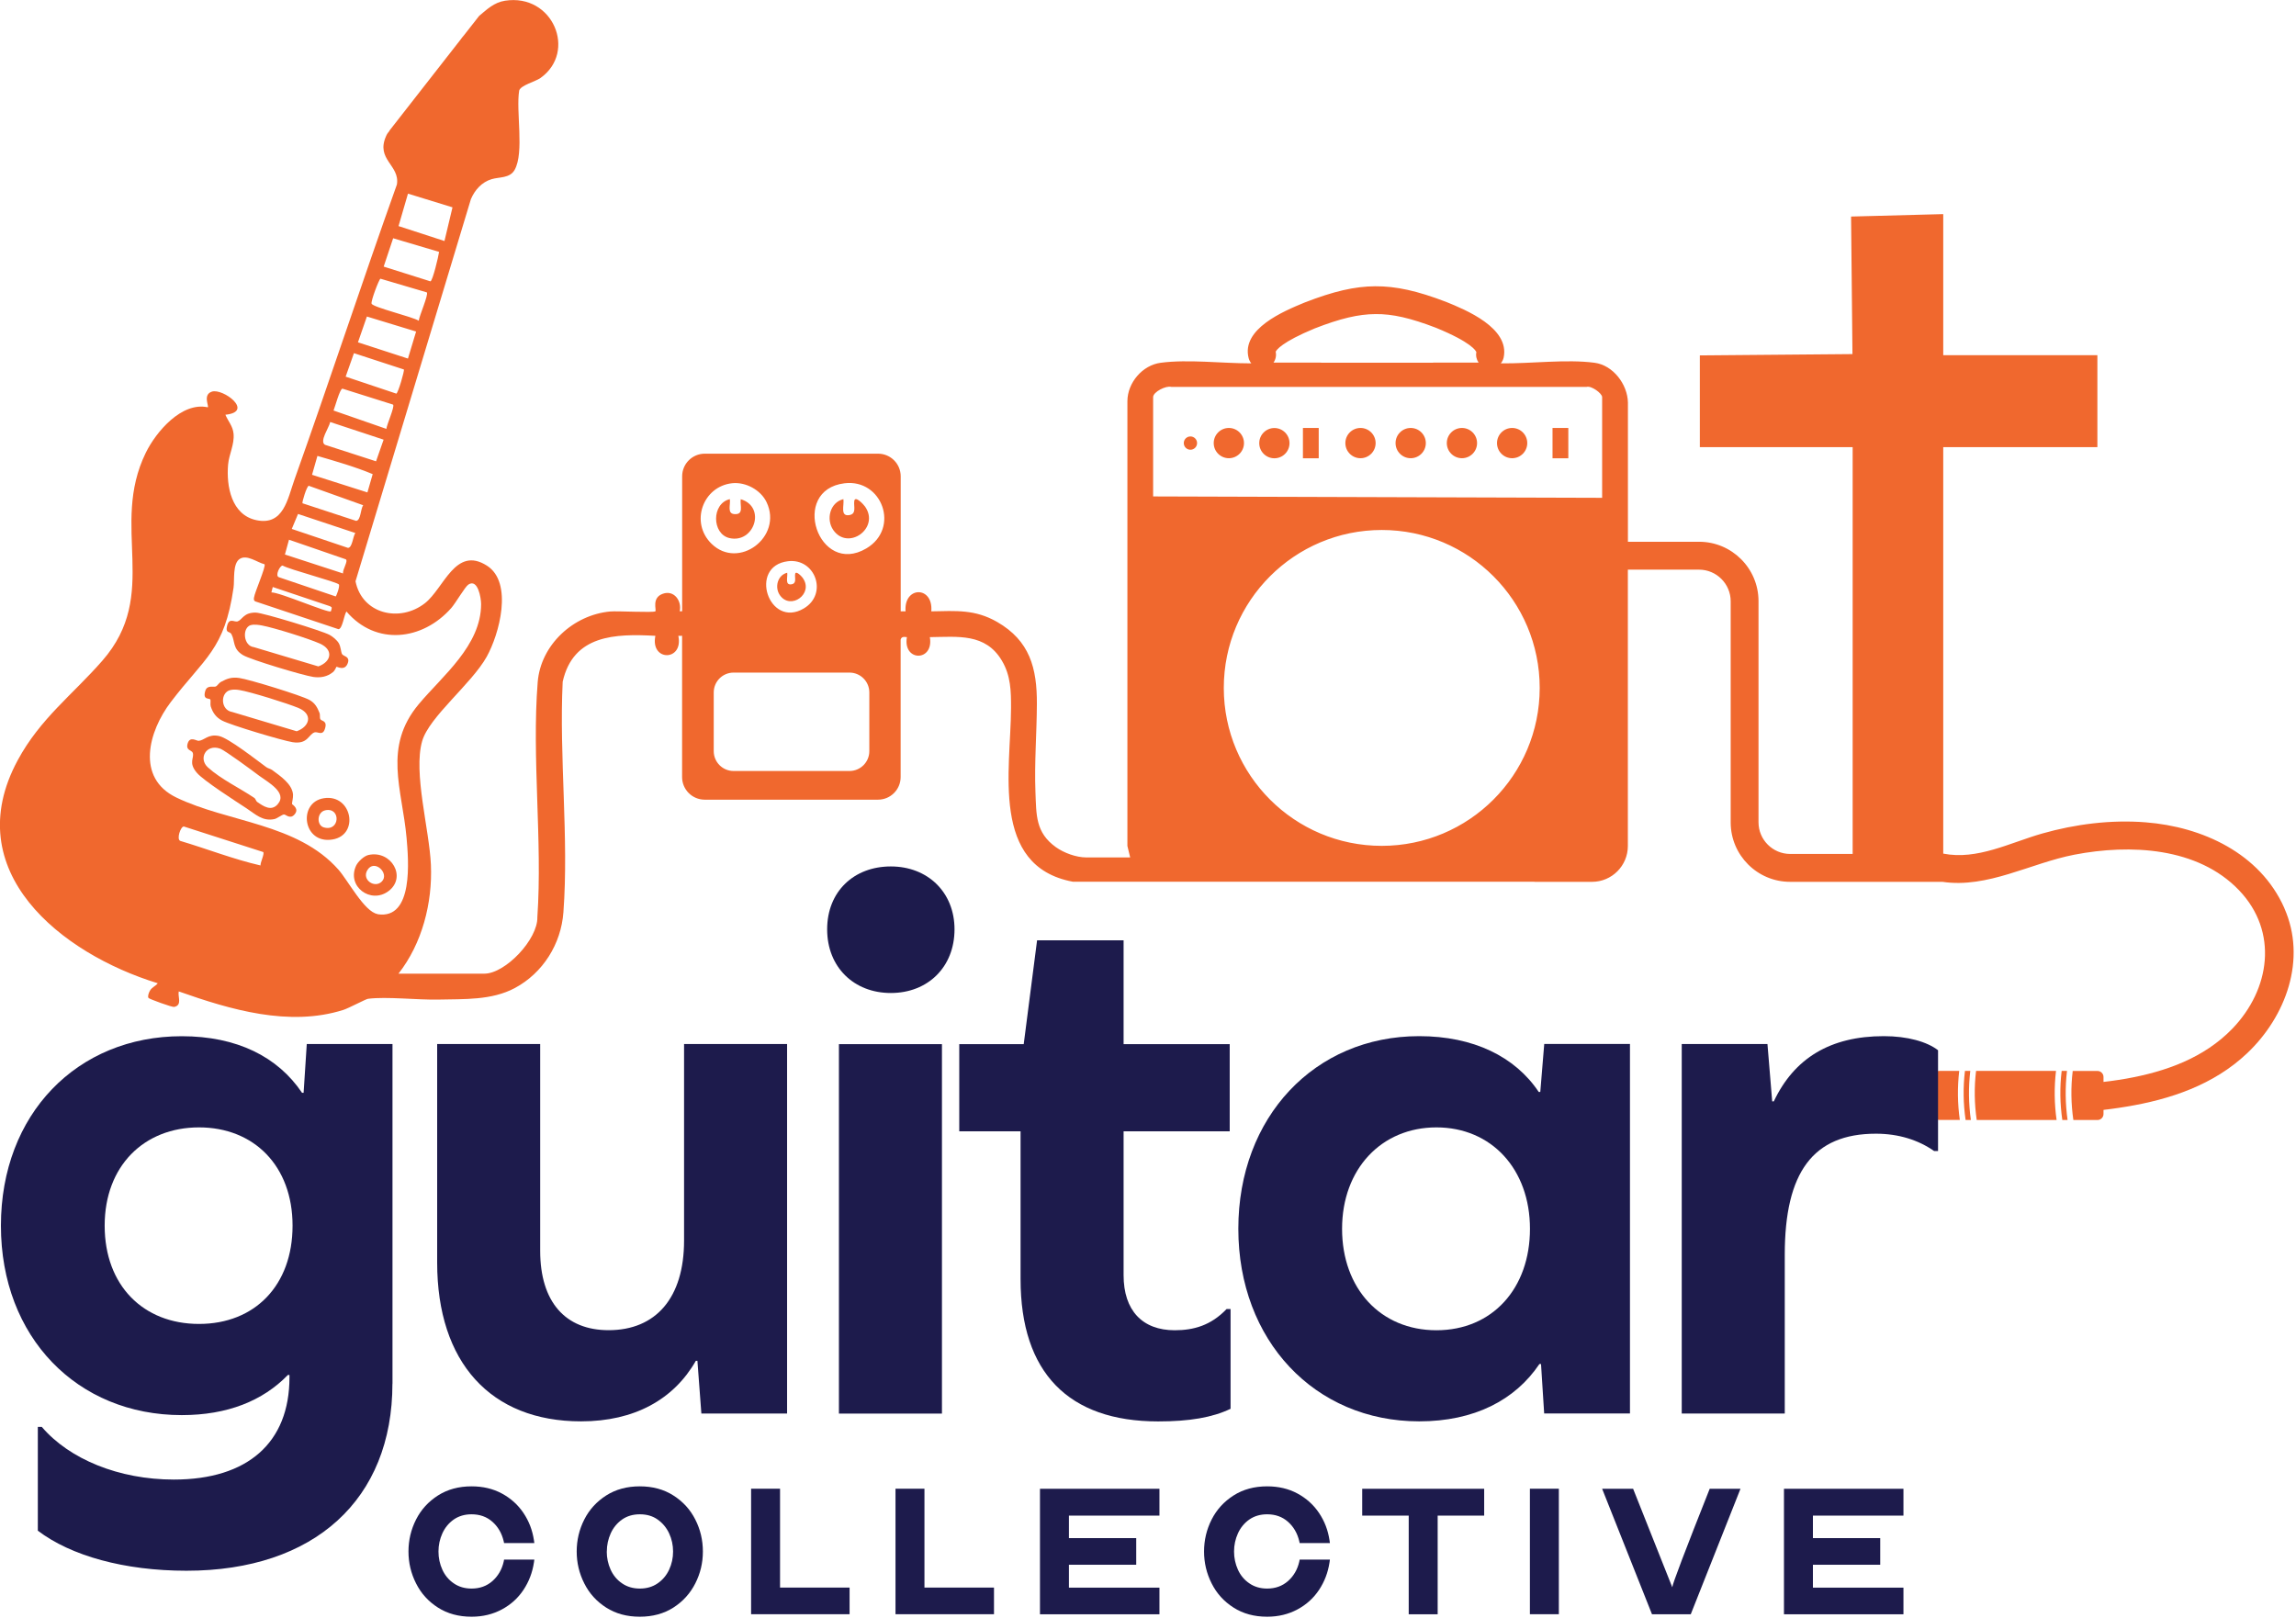 <svg xmlns="http://www.w3.org/2000/svg" width="349" height="246" viewBox="0 0 349 246" fill="none"><g clip-path="url(#clip0_1_494)"><path d="M44.39 122.24C44.36 122.06 44.58 121.29 44.54 120.78C44.41 119.18 42.6 117.97 41.37 117.06C41.13 116.88 40.76 116.83 40.47 116.62C39.03 115.57 34.73 112.18 33.28 111.89C31.63 111.55 31.08 112.55 30.21 112.62C29.85 112.65 28.89 111.87 28.53 113.01C28.19 114.11 29.16 114.03 29.3 114.44C29.57 115.25 28.58 115.92 29.93 117.49C30.95 118.69 35.87 121.83 37.48 122.89C38.84 123.79 39.93 124.9 41.71 124.52C42.15 124.43 42.9 123.8 43.19 123.82C43.47 123.84 44.06 124.53 44.69 123.9C45.63 122.95 44.4 122.32 44.38 122.22L44.39 122.24ZM42.22 122.26C41.22 123.39 40.06 122.58 39.09 121.91C38.9 121.78 38.86 121.43 38.64 121.29C36.44 119.8 33.6 118.47 31.6 116.66C30.11 115.31 31.34 113.08 33.43 113.8C34.21 114.07 38.41 117.19 39.38 117.92C40.68 118.89 43.76 120.51 42.21 122.26H42.22Z" fill="#F0682E"></path><path d="M47.82 111.34C48.27 111.18 49.03 111.91 49.38 110.83C49.82 109.51 48.89 109.67 48.7 109.34C48.57 109.13 48.69 108.67 48.56 108.36C48.21 107.5 47.87 106.87 47.02 106.4C45.76 105.71 37.87 103.28 36.37 103.07C35.23 102.91 34.55 103.14 33.57 103.67C33.26 103.84 33.04 104.26 32.81 104.36C32.47 104.51 31.5 104.09 31.21 105.01C30.76 106.47 31.82 106.1 31.96 106.33C32.07 106.51 31.93 107.06 32.03 107.38C32.35 108.37 32.84 109.06 33.77 109.55C35.08 110.24 42.9 112.58 44.47 112.83C46.79 113.19 46.87 111.68 47.8 111.34H47.82ZM45.1 111.17L35.3 108.24C33.5 107.96 33.45 105.26 35.03 104.9C35.48 104.8 35.93 104.83 36.38 104.9C38.07 105.17 43.73 106.94 45.37 107.63C47.6 108.57 47.09 110.45 45.1 111.17Z" fill="#F0682E"></path><path d="M35.19 96.43C35.76 97.51 35.33 98.64 36.95 99.6C38.15 100.31 46.07 102.68 47.61 102.91C48.7 103.07 49.74 102.89 50.61 102.18C50.94 101.91 51.1 101.4 51.14 101.37C51.23 101.31 52.46 102.11 52.89 100.74C53.19 99.78 52.22 99.79 52 99.45C51.82 99.16 51.82 98.34 51.5 97.79C51.24 97.33 50.57 96.77 50.1 96.52C48.99 95.91 39.99 93.15 38.88 93.13C37.03 93.1 36.85 94.2 36.13 94.46C35.63 94.64 34.85 93.82 34.52 95.14C34.22 96.33 34.92 95.91 35.19 96.42V96.43ZM38.11 95.04C38.6 94.89 39.32 94.99 39.83 95.09C41.72 95.45 46.83 97.05 48.6 97.83C50.72 98.76 50.41 100.58 48.39 101.31L38.59 98.38C36.97 98.19 36.78 95.44 38.11 95.03V95.04Z" fill="#F0682E"></path><path d="M49.22 121.35C45.22 121.98 46.02 128.39 50.56 127.62C54.69 126.92 53.49 120.67 49.22 121.35ZM49.21 125.78C48.1 125.45 48.17 123.48 49.42 123.19C51.85 122.64 51.7 126.51 49.21 125.78Z" fill="#F0682E"></path><path d="M56 129.98C55.33 130.13 54.42 130.98 54.13 131.6C52.66 134.76 56.35 137.48 59.04 135.48C61.89 133.37 59.47 129.19 56 129.98ZM58.06 133.99C57 135.11 54.94 133.77 55.84 132.28C56.89 130.53 59.23 132.75 58.06 133.99Z" fill="#F0682E"></path><path d="M112.59 75.88C112.47 76.9 113.1 78.24 111.66 78.16C110.47 78.09 111.07 76.76 110.94 75.88C108.12 76.55 108.2 81.18 110.88 81.8C114.65 82.66 116.51 77.05 112.59 75.89V75.88Z" fill="#F0682E"></path><path d="M122.05 87.89C121.9 87.68 120.95 86.62 120.86 87.29C120.78 87.87 121.14 88.7 120.3 88.83C119.27 88.99 119.76 87.74 119.66 87.07C118.18 87.43 117.71 89.3 118.55 90.49C120.17 92.8 123.72 90.27 122.04 87.89H122.05Z" fill="#F0682E"></path><path d="M129.85 76.19C129.74 76.99 130.24 78.13 129.08 78.31C127.67 78.53 128.34 76.81 128.2 75.88C126.16 76.38 125.52 78.95 126.67 80.59C128.91 83.77 133.79 80.29 131.49 77.01C131.28 76.71 129.97 75.26 129.85 76.18V76.19Z" fill="#F0682E"></path><path d="M180.95 66.35C180.39 66.35 179.94 66.8 179.94 67.36C179.94 67.92 180.39 68.37 180.95 68.37C181.51 68.37 181.96 67.92 181.96 67.36C181.96 66.8 181.51 66.35 180.95 66.35Z" fill="#F0682E"></path><path d="M186.79 65.06C185.52 65.06 184.49 66.09 184.49 67.36C184.49 68.63 185.52 69.66 186.79 69.66C188.06 69.66 189.09 68.63 189.09 67.36C189.09 66.09 188.06 65.06 186.79 65.06Z" fill="#F0682E"></path><path d="M193.71 69.67C194.98 69.67 196.01 68.64 196.01 67.37C196.01 66.1 194.98 65.07 193.71 65.07C192.44 65.07 191.41 66.1 191.41 67.37C191.41 68.64 192.44 69.67 193.71 69.67Z" fill="#F0682E"></path><path d="M206.8 65.06C205.53 65.06 204.5 66.09 204.5 67.36C204.5 68.63 205.53 69.66 206.8 69.66C208.07 69.66 209.1 68.63 209.1 67.36C209.1 66.09 208.07 65.06 206.8 65.06Z" fill="#F0682E"></path><path d="M214.43 65.06C213.16 65.06 212.13 66.09 212.13 67.36C212.13 68.63 213.16 69.66 214.43 69.66C215.7 69.66 216.73 68.63 216.73 67.36C216.73 66.09 215.7 65.06 214.43 65.06Z" fill="#F0682E"></path><path d="M222.22 65.06C220.95 65.06 219.92 66.09 219.92 67.36C219.92 68.63 220.95 69.66 222.22 69.66C223.49 69.66 224.52 68.63 224.52 67.36C224.52 66.09 223.49 65.06 222.22 65.06Z" fill="#F0682E"></path><path d="M229.85 65.06C228.58 65.06 227.55 66.09 227.55 67.36C227.55 68.63 228.58 69.66 229.85 69.66C231.12 69.66 232.15 68.63 232.15 67.36C232.15 66.09 231.12 65.06 229.85 65.06Z" fill="#F0682E"></path><path d="M200.45 65.06H198.05V69.67H200.45V65.06Z" fill="#F0682E"></path><path d="M238.39 65.06H235.99V69.67H238.39V65.06Z" fill="#F0682E"></path><path d="M347.22 138.03C343.53 129.72 334.77 125.68 326.11 125.01C320.89 124.6 315.47 125.28 310.44 126.71C305.52 128.11 300.56 130.79 295.38 129.77V67.98H318.81V54H295.38V32.55L281.37 32.92L281.58 53.83L258.38 54.03V67.98H281.61V129.82H272.11C269.46 129.82 267.3 127.66 267.3 125.01V91.39C267.3 86.41 263.25 82.36 258.27 82.36H247.45V61.19C247.39 58.41 245.19 55.52 242.39 55.15C238.06 54.58 232.85 55.29 228.13 55.24C228.33 54.99 228.48 54.7 228.56 54.36C229.52 49.85 222.76 47.09 219.83 45.9C215.42 44.21 212.2 43.5 209.03 43.52C205.93 43.54 202.72 44.27 198.26 46.01C195.14 47.3 188.64 50 189.8 54.45C189.88 54.75 190.02 55.01 190.2 55.24C185.61 55.24 180.61 54.6 176.43 55.15C173.66 55.51 171.38 58.18 171.37 60.98V128.61L171.79 130.35H165.11C163.6 130.35 161.73 129.67 160.5 128.79C157.4 126.57 157.53 123.92 157.39 120.39C157.22 115.94 157.59 111.45 157.61 107.03C157.64 101.57 156.53 97.41 151.57 94.55C148.21 92.62 145.34 92.87 141.56 92.94C141.89 89.04 137.35 89.08 137.65 92.94C137.53 92.92 137.08 92.96 136.91 92.94V72.41C136.91 70.51 135.37 68.97 133.47 68.97H107.13C105.23 68.97 103.69 70.51 103.69 72.41V92.93H103.32C103.66 91.34 102.46 89.67 100.77 90.26C99 90.87 99.82 92.74 99.62 92.93C99.38 93.17 93.81 92.86 92.76 92.96C87.16 93.47 82.18 98.01 81.73 103.72C80.82 115.2 82.47 127.83 81.68 139.43C81.77 142.79 76.82 148.02 73.62 148.02H60.57C64.16 143.44 65.75 137.28 65.5 131.48C65.27 126.13 62.79 117.48 64.17 112.67C65.22 108.99 71.66 103.98 73.97 99.86C75.88 96.45 78.05 88.56 74.01 85.99C69.21 82.94 67.48 89.45 64.58 91.71C60.75 94.69 55.03 93.34 54.04 88.37L71.58 30.27C72.18 28.87 73.23 27.69 74.72 27.24C75.92 26.88 77.5 27.12 78.23 25.82C79.72 23.17 78.4 16.88 78.92 13.76C79.16 12.96 81.37 12.41 82.15 11.86C87.75 7.88 84.06 -1.03 76.76 0.11C75.1 0.37 74.01 1.43 72.83 2.42L70.52 5.37C70.34 5.56 70.15 5.82 69.96 6.08L59.18 19.88L59.2 19.9C59 20.13 58.82 20.37 58.7 20.66C57.06 24.28 60.82 25.09 60.33 28.05C55.01 42.95 50.07 58 44.76 72.91C43.71 75.86 43.1 79.94 38.98 79.08C35.16 78.28 34.39 73.9 34.67 70.64C34.81 69.04 35.66 67.57 35.5 65.92C35.39 64.77 34.68 64.05 34.26 63.05C38.71 62.6 33.89 58.98 32.2 59.54C30.81 60 31.78 61.71 31.59 61.92C27.62 61.05 23.73 65.63 22.16 68.83C16.65 80.09 24.45 90.28 15.55 100.45C11.03 105.62 6.12 109.23 2.7 115.56C-6.44 132.46 9.29 144.98 23.98 149.48C23.66 149.92 23.07 150.08 22.78 150.63C22.63 150.9 22.41 151.45 22.57 151.71C22.68 151.88 26.17 153.14 26.47 153.08C27.75 152.81 26.99 151.53 27.17 150.72C35 153.49 43.96 156.14 52.19 153.53C53.01 153.27 55.61 151.88 55.94 151.84C58.73 151.48 63.53 152.03 66.64 151.96C70.54 151.87 74.73 152.09 78.25 150.21C82.52 147.93 85.29 143.51 85.64 138.69C86.48 127.35 84.98 115.07 85.53 103.64C87.13 96.51 93.49 96.32 99.62 96.66C98.81 100.59 103.93 100.57 103.11 96.66C103.23 96.68 103.49 96.66 103.68 96.65V118.13C103.68 120.03 105.22 121.57 107.12 121.57H133.46C135.36 121.57 136.9 120.03 136.9 118.13V97.25C136.99 96.9 137.21 96.75 137.85 96.86C137.21 100.62 141.99 100.62 141.34 96.86C145.6 96.81 149.79 96.24 152.28 100.42C153.65 102.71 153.69 105.1 153.68 107.65C153.65 116.97 150.49 131.68 163.06 134.04H233.24V134.06H241.99C245 134.06 247.44 131.62 247.44 128.61V119.38V86.6H258.26C260.91 86.6 263.07 88.76 263.07 91.41V125.03C263.07 130.01 267.12 134.06 272.1 134.06H281.6H295.26C302.13 135.08 308.64 131.22 315.33 129.93C323.74 128.31 334.06 128.76 340.35 135.35C346.36 141.64 345.08 150.42 339.32 156.39C335.01 160.84 329.2 162.91 323.2 163.98C321.59 164.26 319.98 164.47 318.38 164.64C318.32 165.96 318.32 167.58 318.37 168.88C319.98 168.72 321.6 168.51 323.2 168.24C329.94 167.13 336.49 164.92 341.55 160.14C347.48 154.54 350.67 145.82 347.22 138.05V138.03ZM62.02 29.44L68.78 31.52L67.56 36.64L60.58 34.37L62.01 29.45L62.02 29.44ZM59.76 36.22L66.74 38.29C66.66 38.93 65.77 42.73 65.42 42.77L58.32 40.53L59.76 36.22ZM57.83 42.37L64.88 44.45C65.17 44.78 63.71 48.08 63.65 48.76C62.78 48.17 56.66 46.72 56.48 46.16C56.35 45.77 57.63 42.41 57.83 42.37ZM55.77 48.12L63.25 50.4L62.01 54.51L54.41 52.04L55.77 48.12ZM53.8 53.69L61.39 56.17C61.51 56.34 60.52 59.76 60.24 59.84L52.54 57.26L53.8 53.69ZM52.04 59.08L59.75 61.51C60.03 61.83 58.77 64.59 58.73 65.2L50.7 62.41C50.92 61.88 51.65 59.14 52.04 59.09V59.08ZM50.2 64.16L58.31 66.84L57.16 70.13L49.4 67.62C48.5 67.09 50.04 64.99 50.19 64.16H50.2ZM48.25 69.31C51.06 70.13 54 70.97 56.65 72.08L55.85 74.86L47.43 72.18L48.25 69.31ZM46.93 73.85L55.21 76.81C54.8 77.31 54.86 79.16 54.12 79.18L45.98 76.51C45.87 76.39 46.62 73.93 46.92 73.86L46.93 73.85ZM45.29 78.13L54.01 81.03C53.64 81.55 53.56 83.28 52.89 83.29L44.35 80.41L45.3 78.14L45.29 78.13ZM43.93 82.05L52.57 85.03C52.96 85.31 52.03 86.62 52.15 87.18L43.31 84.3L43.93 82.04V82.05ZM42.96 85.98C43.95 86.57 51.25 88.48 51.51 88.85C51.7 89.12 51.11 90.69 51.02 90.67L42.42 87.76C41.74 87.59 42.55 85.95 42.96 85.98ZM41.46 89.24L50.16 92.16L50.41 92.32C50.47 92.39 50.32 92.92 50.29 92.94C49.94 93.26 42.5 90.02 41.25 90.06L41.46 89.24ZM39.6 131.57C35.49 130.63 31.48 129.05 27.41 127.84C26.79 127.6 27.46 125.61 27.95 125.65L40.01 129.53C40.24 129.8 39.55 131.13 39.6 131.57ZM57.4 138.96C55.4 138.64 52.88 133.82 51.43 132.19C45.2 125.16 34.69 125.04 26.82 121.25C20.6 118.26 22.59 111.16 25.96 106.73C31.1 99.97 34.14 98.8 35.5 89.35C35.67 88.18 35.33 85.66 36.45 84.96C37.56 84.26 39.09 85.51 40.21 85.78C40.46 86.12 38.7 90.07 38.61 90.85C38.58 91.09 38.55 91.26 38.78 91.42L51.44 95.65C52.06 95.64 52.29 93.48 52.66 92.96C57.14 98.22 64.23 97.38 68.59 92.44C69.25 91.69 70.69 89.2 71.19 88.87C72.65 87.91 73.13 90.94 73.13 91.83C73.13 98.14 67.26 102.74 63.66 107.04C58.19 113.58 61.13 119.91 61.8 127.38C62.09 130.67 62.91 139.85 57.39 138.98L57.4 138.96ZM119.77 85.32C123.92 84.81 125.92 90.29 122.18 92.5C116.87 95.64 113.69 86.06 119.77 85.32ZM111.31 73.46C113.36 73.25 115.65 74.49 116.53 76.36C119.02 81.62 112.28 86.68 108.16 82.67C104.85 79.45 106.82 73.93 111.31 73.46ZM132.14 114.19C132.14 115.86 130.79 117.21 129.12 117.21H111.51C109.84 117.21 108.49 115.86 108.49 114.19V105.27C108.49 103.6 109.84 102.25 111.51 102.25H129.12C130.79 102.25 132.14 103.6 132.14 105.27V114.19ZM131.69 83.37C124.38 87.7 120 74.49 128.37 73.47C134.09 72.77 136.85 80.31 131.69 83.37ZM193.91 53.47C194.03 53.2 194.82 52.01 199.84 49.93C203.74 48.41 206.5 47.76 209.06 47.75C211.65 47.71 214.42 48.35 218.27 49.83C223.67 52.04 224.34 53.33 224.41 53.53C224.3 54.1 224.44 54.67 224.75 55.12H217.81L217.84 55.14H200.78L200.81 55.12H193.58C193.9 54.66 194.04 54.07 193.91 53.48V53.47ZM210.03 128.59C196.77 128.59 186.02 117.84 186.02 104.58C186.02 91.32 196.77 80.57 210.03 80.57C223.29 80.57 234.04 91.32 234.04 104.58C234.04 117.84 223.29 128.59 210.03 128.59ZM243.53 75.68L175.28 75.47V60.37C175.28 59.58 177.25 58.58 178.05 58.82H241.17C241.87 58.59 243.53 59.8 243.53 60.37V75.68Z" fill="#F0682E"></path><path d="M300.46 170.27H312.61C312.26 167.81 312.23 165.27 312.52 162.8H300.37C300.07 165.27 300.11 167.81 300.47 170.27H300.46Z" fill="#F0682E"></path><path d="M298.78 170.27H299.58C299.23 167.81 299.2 165.27 299.49 162.8H298.68C298.38 165.27 298.42 167.81 298.78 170.27Z" fill="#F0682E"></path><path d="M314.19 162.8H313.38C313.08 165.27 313.12 167.81 313.48 170.27H314.28C313.93 167.81 313.9 165.27 314.19 162.8Z" fill="#F0682E"></path><path d="M297.81 162.8H294.81C294.3 162.8 293.89 163.21 293.89 163.72C293.48 163.72 293.48 169.34 293.89 169.34C293.89 169.85 294.3 170.26 294.81 170.26H297.9C297.55 167.8 297.52 165.26 297.81 162.79V162.8Z" fill="#F0682E"></path><path d="M315.16 170.27H318.82C319.33 170.27 319.74 169.86 319.74 169.35V163.73C319.74 163.22 319.33 162.81 318.82 162.81H315.06C314.76 165.28 314.8 167.82 315.16 170.28V170.27Z" fill="#F0682E"></path><path d="M62.09 235.87C62.09 234.15 62.47 232.53 63.24 231.01C64.01 229.49 65.12 228.28 66.57 227.35C68.03 226.42 69.73 225.96 71.68 225.96C73.4 225.96 74.94 226.32 76.29 227.05C77.64 227.78 78.73 228.76 79.57 230.01C80.41 231.26 80.93 232.63 81.16 234.15L81.22 234.58H76.62L76.56 234.29C76.27 233.08 75.7 232.1 74.84 231.34C73.98 230.58 72.92 230.21 71.68 230.21C70.63 230.21 69.72 230.48 68.96 231.01C68.2 231.55 67.63 232.25 67.24 233.11C66.85 233.97 66.65 234.89 66.65 235.87C66.65 236.85 66.85 237.77 67.24 238.63C67.63 239.49 68.21 240.19 68.98 240.71C69.75 241.24 70.65 241.5 71.68 241.5C72.93 241.5 73.98 241.12 74.84 240.37C75.7 239.61 76.28 238.63 76.56 237.42L76.62 237.1H81.22L81.16 237.53C80.93 239.06 80.4 240.45 79.57 241.7C78.74 242.95 77.65 243.94 76.29 244.67C74.93 245.4 73.4 245.78 71.68 245.78C69.73 245.78 68.02 245.32 66.57 244.39C65.11 243.46 64 242.23 63.24 240.71C62.47 239.19 62.09 237.57 62.09 235.87Z" fill="#1D1B4C"></path><path d="M87.66 235.87C87.66 234.15 88.04 232.53 88.81 231.01C89.58 229.49 90.69 228.28 92.14 227.35C93.6 226.42 95.3 225.96 97.25 225.96C99.2 225.96 100.91 226.42 102.36 227.35C103.82 228.28 104.93 229.5 105.69 231.01C106.46 232.52 106.84 234.14 106.84 235.87C106.84 237.6 106.46 239.19 105.69 240.71C104.92 242.23 103.81 243.46 102.36 244.39C100.9 245.32 99.2 245.78 97.25 245.78C95.3 245.78 93.59 245.32 92.14 244.39C90.68 243.46 89.57 242.23 88.81 240.71C88.04 239.19 87.66 237.57 87.66 235.87ZM92.23 235.87C92.23 236.85 92.43 237.77 92.82 238.63C93.21 239.49 93.79 240.19 94.56 240.71C95.33 241.24 96.23 241.5 97.26 241.5C98.29 241.5 99.19 241.24 99.96 240.71C100.73 240.18 101.31 239.49 101.71 238.63C102.11 237.77 102.31 236.85 102.31 235.87C102.31 234.89 102.11 233.97 101.71 233.11C101.31 232.25 100.73 231.55 99.97 231.01C99.21 230.47 98.31 230.21 97.26 230.21C96.21 230.21 95.3 230.48 94.55 231.01C93.79 231.55 93.22 232.25 92.83 233.11C92.44 233.97 92.24 234.89 92.24 235.87H92.23Z" fill="#1D1B4C"></path><path d="M118.57 241.35H129.14V245.4H114.17V226.32H118.57V241.35Z" fill="#1D1B4C"></path><path d="M140.52 241.35H151.09V245.4H136.12V226.32H140.52V241.35Z" fill="#1D1B4C"></path><path d="M176.24 230.41H162.48V233.83H172.71V237.88H162.48V241.36H176.24V245.41H158.08V226.33H176.24V230.41Z" fill="#1D1B4C"></path><path d="M183.02 235.87C183.02 234.15 183.4 232.53 184.17 231.01C184.94 229.49 186.05 228.28 187.5 227.35C188.96 226.42 190.66 225.96 192.61 225.96C194.33 225.96 195.87 226.32 197.22 227.05C198.57 227.78 199.66 228.76 200.5 230.01C201.34 231.26 201.86 232.63 202.09 234.15L202.15 234.58H197.55L197.49 234.29C197.2 233.08 196.63 232.1 195.77 231.34C194.91 230.58 193.85 230.21 192.61 230.21C191.56 230.21 190.65 230.48 189.89 231.01C189.13 231.55 188.56 232.25 188.17 233.11C187.78 233.97 187.58 234.89 187.58 235.87C187.58 236.85 187.78 237.77 188.17 238.63C188.56 239.49 189.14 240.19 189.91 240.71C190.68 241.24 191.58 241.5 192.61 241.5C193.86 241.5 194.91 241.12 195.77 240.37C196.63 239.61 197.21 238.63 197.49 237.42L197.55 237.1H202.15L202.09 237.53C201.86 239.06 201.33 240.45 200.5 241.7C199.67 242.95 198.58 243.94 197.22 244.67C195.86 245.4 194.33 245.78 192.61 245.78C190.66 245.78 188.95 245.32 187.5 244.39C186.04 243.46 184.93 242.23 184.17 240.71C183.4 239.19 183.02 237.57 183.02 235.87Z" fill="#1D1B4C"></path><path d="M207.07 226.33H225.6V230.41H218.53V245.41H214.13V230.41H207.06V226.33H207.07Z" fill="#1D1B4C"></path><path d="M236.95 245.4H232.55V226.32H236.95V245.4Z" fill="#1D1B4C"></path><path d="M248.24 226.33L254.19 241.3C254.25 240.74 256.14 235.75 259.88 226.33H264.56L257 245.41H251.11L243.53 226.33H248.24Z" fill="#1D1B4C"></path><path d="M289.33 230.41H275.57V233.83H285.8V237.88H275.57V241.36H289.33V245.41H271.17V226.33H289.33V230.41Z" fill="#1D1B4C"></path><path d="M59.65 210.35C59.65 227.92 47.82 238.79 28.34 238.79C18.9 238.79 10.77 236.52 5.75 232.7V216.92H6.35C10.53 221.82 18.06 224.93 26.43 224.93C37.66 224.93 44 219.31 44 209.39V209.03H43.76C39.94 212.97 34.56 215.13 27.63 215.13C11.74 215.13 0.14 203.3 0.14 186.33C0.14 169.36 11.73 157.53 27.63 157.53C36 157.53 42.21 160.64 45.91 166.13H46.15L46.63 158.72H59.66V210.35H59.65ZM44.47 186.33C44.47 177.25 38.61 171.39 30.25 171.39C21.89 171.39 15.91 177.25 15.91 186.33C15.91 195.41 21.77 201.27 30.25 201.27C38.73 201.27 44.47 195.41 44.47 186.33Z" fill="#1D1B4C"></path><path d="M106.61 214.89L106.01 206.88H105.77C102.42 212.74 96.45 216.08 88.32 216.08C74.58 216.08 66.45 207.12 66.45 191.94V158.72H82.11V190.15C82.11 197.92 85.93 202.22 92.51 202.22C99.68 202.22 103.98 197.32 103.98 188.6V158.72H119.64V214.89H106.61Z" fill="#1D1B4C"></path><path d="M145.09 141.28C145.09 147.02 141.03 150.96 135.41 150.96C129.79 150.96 125.73 147.02 125.73 141.28C125.73 135.54 129.79 131.72 135.41 131.72C141.03 131.72 145.09 135.66 145.09 141.28ZM127.52 158.73H143.18V214.9H127.52V158.73Z" fill="#1D1B4C"></path><path d="M187.03 214.18C184.28 215.49 180.82 216.09 176.04 216.09C162.42 216.09 155.13 208.68 155.13 194.46V171.99H145.81V158.73H155.61L157.64 142.95H170.79V158.73H186.92V171.99H170.79V193.86C170.79 199.24 173.66 202.23 178.56 202.23C181.43 202.23 184.06 201.51 186.45 199H187.05V214.18H187.03Z" fill="#1D1B4C"></path><path d="M234.72 214.89L234.24 207.36H234C230.3 212.86 224.08 216.08 215.72 216.08C199.83 216.08 188.23 203.77 188.23 186.8C188.23 169.83 199.82 157.52 215.72 157.52C223.97 157.52 230.3 160.63 233.89 166H234.13L234.73 158.71H247.76V214.88H234.73L234.72 214.89ZM232.56 186.81C232.56 177.73 226.7 171.39 218.34 171.39C209.98 171.39 204 177.72 204 186.81C204 195.9 209.86 202.23 218.34 202.23C226.82 202.23 232.56 195.9 232.56 186.81Z" fill="#1D1B4C"></path><path d="M294.59 159.68V174.98H293.99C291.6 173.31 288.61 172.35 285.15 172.35C275.59 172.35 271.29 178.21 271.29 190.75V214.89H255.63V158.72H268.66L269.38 167.44H269.62C272.73 160.87 278.22 157.52 286.35 157.52C289.93 157.52 292.92 158.36 294.6 159.67L294.59 159.68Z" fill="#1D1B4C"></path></g><defs><clipPath id="clip0_1_494"><rect width="348.64" height="245.78" fill="white"></rect></clipPath></defs></svg>